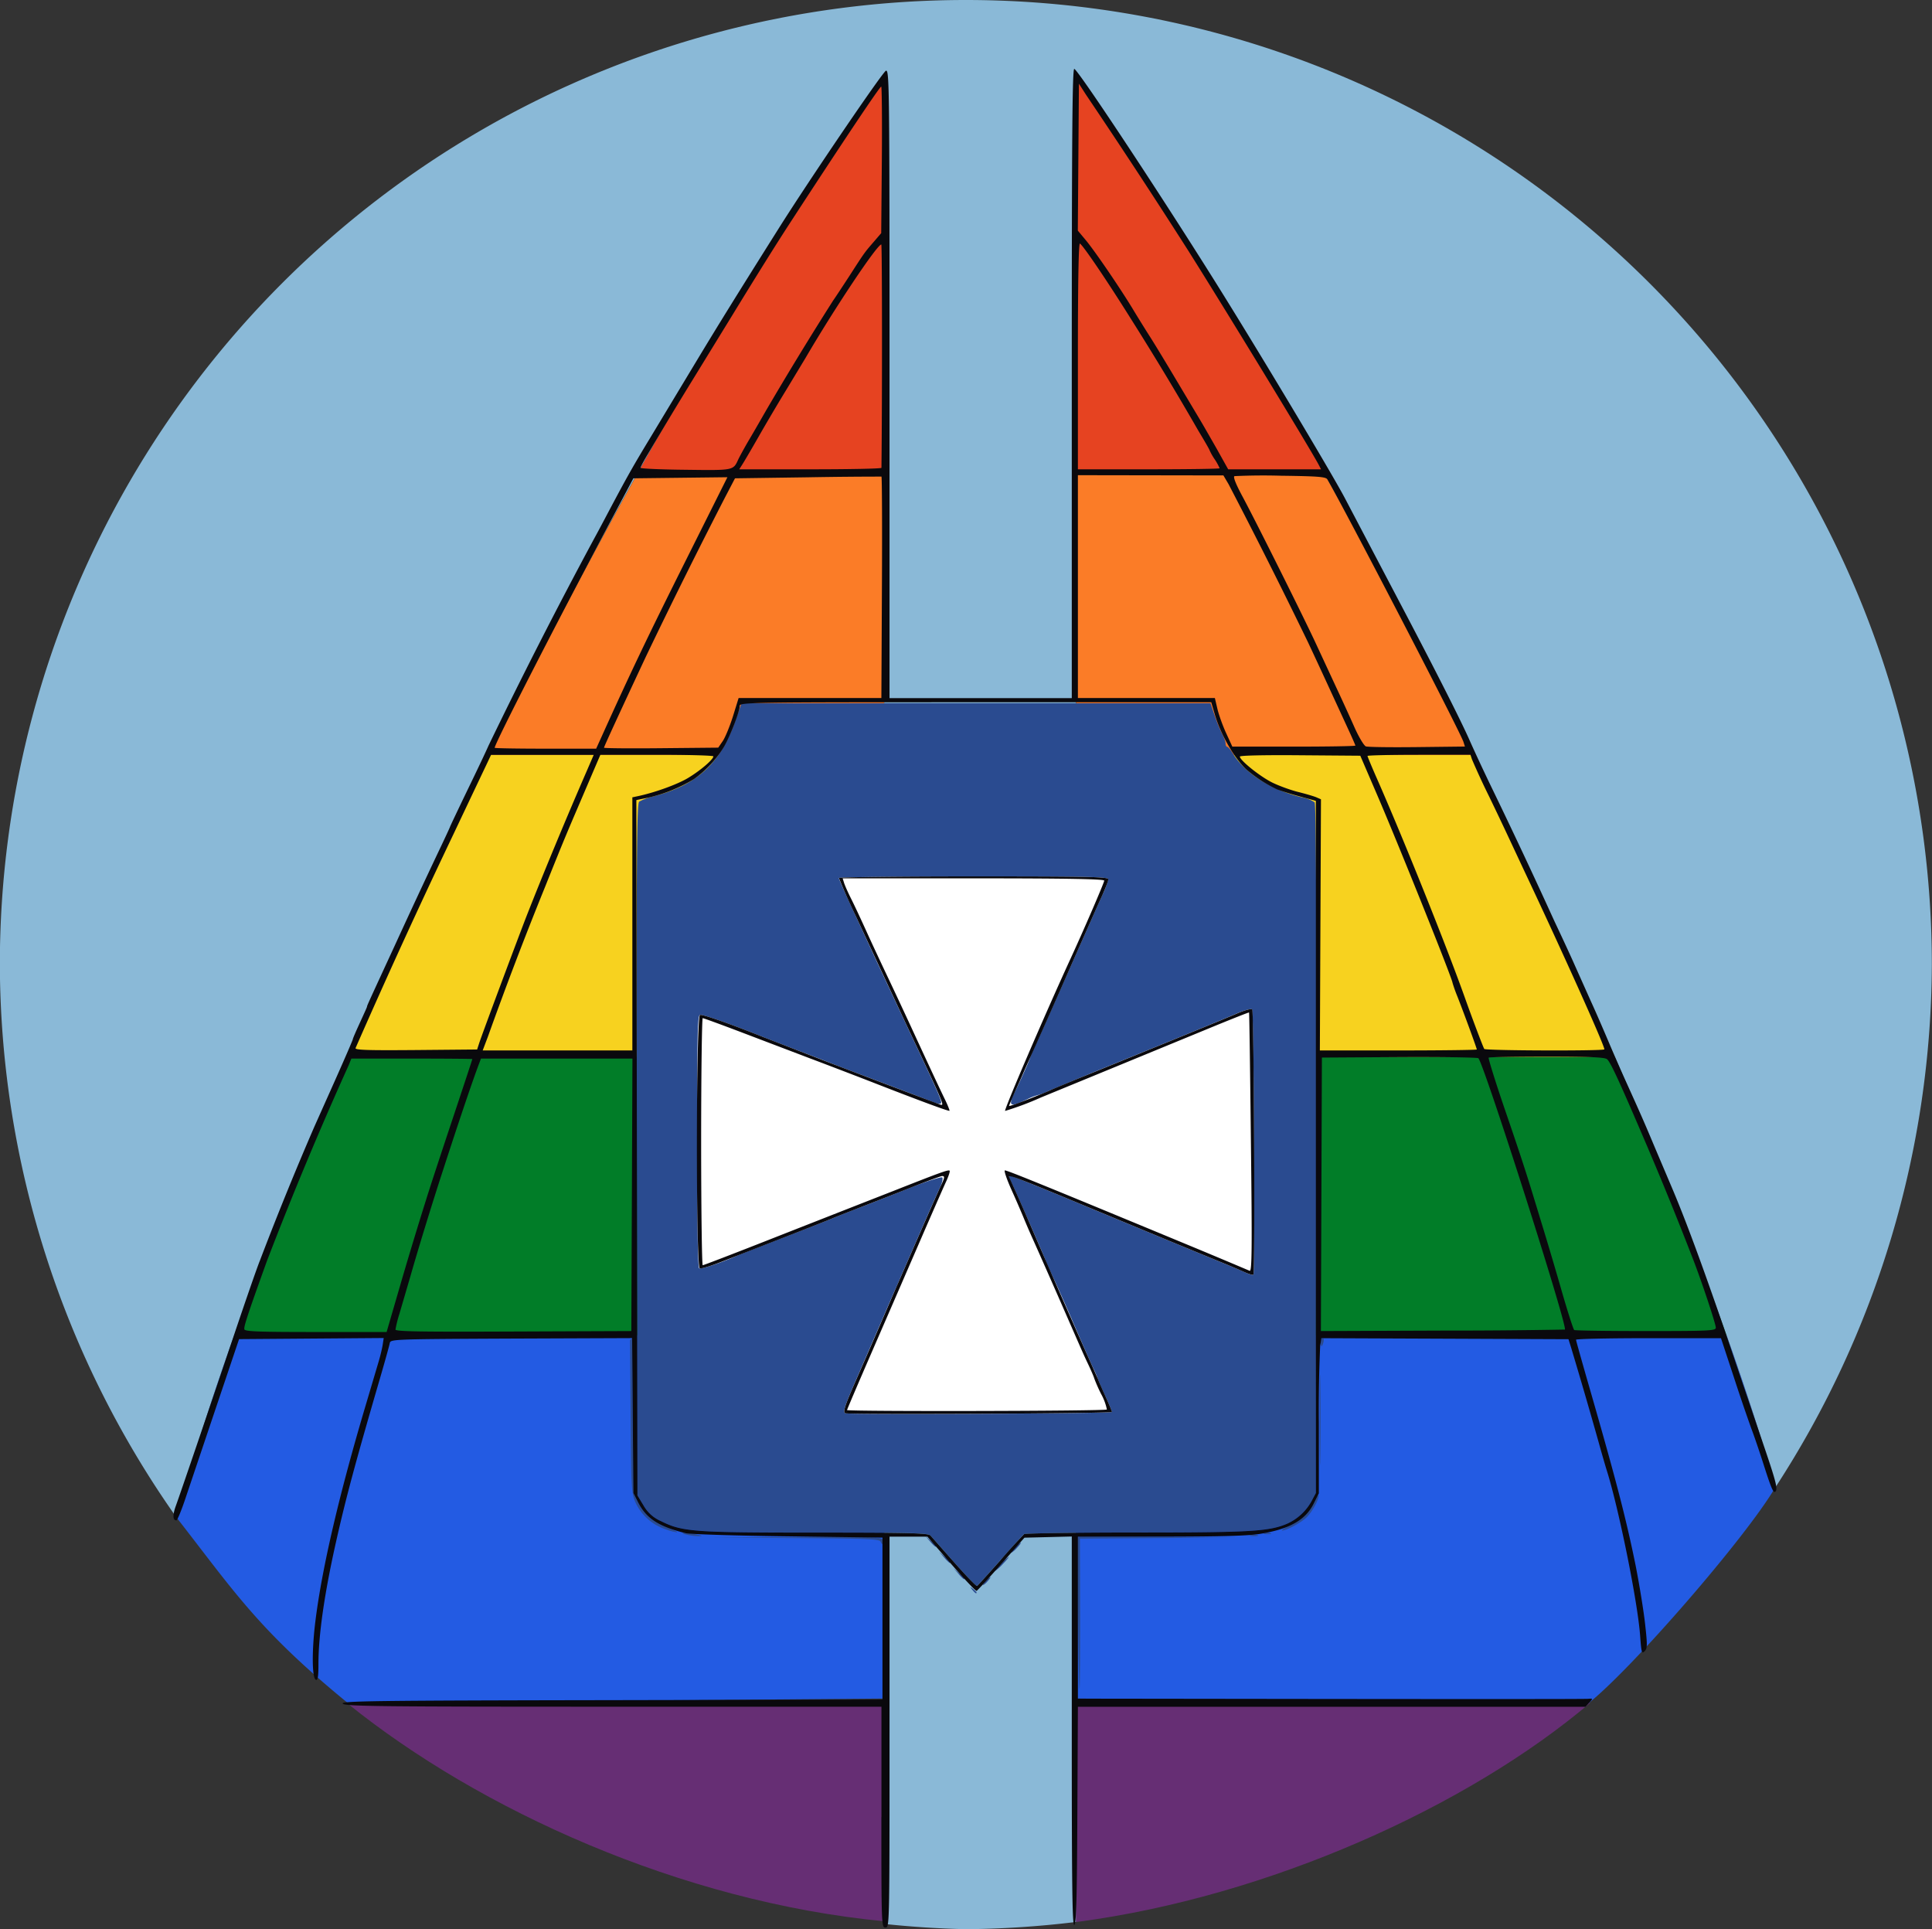 <svg width="93.188" height="93.044" viewBox="0 0 24.656 24.618" xmlns="http://www.w3.org/2000/svg"><rect x="0" y="0" width="24.656" height="24.618" fill="#333333" stroke="none"/><g stroke-miterlimit="3.864" stroke-width=".328"><path d="m4.442 21.744 15.854-.015c-1.568 1.33-4.11 2.475-6.547 2.797l-2.467-.008c-2.594-.25-5.165-1.424-6.84-2.774z" fill="#662e74"/><path d="m4.439 21.732 6.847-.056v-4.638H2.992a26.733 26.733 0 0 0-.734 2.334c.73.937 1.042 1.43 2.18 2.36zm9.291-4.694v4.638l6.532.068c.565-.445 2.029-2.137 2.395-2.764a28.443 28.443 0 0 0-.624-1.942z" fill="#235be3"/><path d="M4.424 13.488a55.43 55.43 0 0 0-1.43 3.55h8.294v-3.55zm9.309 0v3.55h8.302a55.043 55.043 0 0 0-1.425-3.55z" fill="#017d28"/><path d="M6.24 9.633a86.205 86.205 0 0 0-1.816 3.855h6.864V9.633zm7.494 0v3.855h6.877a85.749 85.749 0 0 0-1.814-3.855z" fill="#f7d21f"/><path d="M8.172 5.98A91.252 91.252 0 0 0 6.24 9.633h5.048V5.981zm5.561 0v3.654h5.065A90.94 90.94 0 0 0 16.87 5.98z" fill="#fb7c27"/><path d="M11.289 1.008c-.906 1.21-2.019 3.001-3.157 5.04h3.155zm2.44 0 .002 5.04h3.174c-1.133-2.034-2.242-3.822-3.149-5.04z" fill="#e64321"/><path d="M12.326 0A12.328 12.31 0 0 0-.002 12.31a12.328 12.31 0 0 0 2.26 7.063c1.292-5.042 6.183-14.558 9.03-18.365l-.003 7.954.001 15.59a12.328 12.31 0 0 0 1.04.067 12.328 12.31 0 0 0 1.404-.092l.001-15.603-.003-7.953c2.783 3.721 7.511 12.89 8.929 18.01a12.328 12.31 0 0 0 1.997-6.671A12.328 12.31 0 0 0 12.326 0z" fill="#8ab9d7"/></g><path d="M8.593 10.739h7.796v8.2H8.593z" fill="#fff"/><path d="m13.755 19.609 2.055.012-2.028.014c.013 3.241-.027 1.767-.027-.026zm-1.347.678c-.032-.04-.031-.042.01-.01.024.02.045.04.045.046 0 .021-.021.007-.055-.036zm-.23-.348a41.4 41.4 0 0 0-.305-.345c-.029-.031-.266-.037-1.464-.037-1.566 0-1.701-.01-1.978-.148a.464.464 0 0 1-.22-.199l-.077-.127-.007-4.411c-.006-3.747-.001-4.416.03-4.442a.717.717 0 0 1 .183-.068c.556-.145.854-.421 1.046-.97l.077-.218h5.985l.053.155c.029.085.072.192.097.238.024.045.043.1.043.123 0 .022.01.04.02.04s.041.034.066.075c.152.257.494.476.889.57a.43.43 0 0 1 .161.064c.019.022.025 1.394.021 4.423l-.006 4.391-.057.107a.672.672 0 0 1-.313.286c-.23.096-.47.11-1.918.111-.774 0-1.42.01-1.435.02-.014.01-.151.161-.304.335-.153.174-.287.32-.297.326-.01.005-.14-.129-.29-.299zm2.011-1.92c.004-.003-.033-.096-.084-.205s-.092-.205-.092-.212a1.35 1.35 0 0 0-.063-.146c-.035-.074-.14-.315-.235-.535-.095-.22-.217-.497-.273-.615-.055-.118-.1-.22-.1-.225 0-.013-.38-.88-.429-.98-.044-.09-.044-.093-.008-.093.016 0 .437.17.937.379.9.374 1.286.534 1.735.718.128.052.271.113.319.135.047.021.092.033.1.026.022-.023.006-3.362-.017-3.385-.012-.012-.101.012-.199.054-.167.072-.573.239-1.78.73-.284.117-.565.234-.625.26a.69.69 0 0 1-.13.05.61.61 0 0 0-.125.048c-.167.08-.218.09-.218.044a.21.21 0 0 1 .026-.086c.038-.066.213-.454.22-.487.004-.016.044-.109.09-.207.045-.098.234-.521.419-.94s.37-.836.411-.926a.993.993 0 0 0 .075-.2c0-.032-.246-.037-1.719-.037-.945 0-1.719.01-1.719.021s.094.224.21.472l.268.58.356.762c.431.914.486 1.036.47 1.06-.007.012-.05.006-.096-.013s-.322-.124-.613-.234-.565-.213-.608-.23l-.22-.086c-.228-.087-.625-.239-.723-.278-.418-.168-.788-.298-.817-.286-.03.011-.036.279-.036 1.615 0 1.07.01 1.607.027 1.618.024.015.276-.069.477-.158.043-.019.322-.128.62-.243s.566-.22.595-.233.191-.078.362-.143.471-.184.668-.262c.198-.077.369-.131.38-.12s0 .068-.027.125c-.028.057-.156.347-.286.646l-.27.62c-.02.043-.11.252-.202.465l-.329.759c-.13.3-.155.375-.125.394.03.02 3.38.005 3.403-.016zm-1.61 2.158a.204.204 0 0 1 .06-.051c.007 0-.008.023-.034.051a.204.204 0 0 1-.06.052c-.007 0 .008-.023.034-.052zm-.35-.097-.063-.07.07.062c.067.059.084.08.063.08a.447.447 0 0 1-.07-.072zm.544-.122a.564.564 0 0 1 .1-.09c.008 0-.026.04-.074.09a.564.564 0 0 1-.1.09c-.008 0 .026-.04.074-.09zm-.726-.084-.062-.071.07.062c.067.059.084.08.063.08a.448.448 0 0 1-.07-.071zm.907-.123a.306.306 0 0 1 .073-.065c.008 0-.014.03-.047.065a.306.306 0 0 1-.074.065c-.007 0 .014-.03.048-.065zm-1.088-.084-.062-.071.07.063c.067.058.084.079.063.079a.448.448 0 0 1-.07-.071zm-.627.008c-.013-.035-.153-.04-1.095-.047l-1.08-.007 1.093-.006c.965-.005 1.095-.002 1.108.034.008.022.01.045.002.053-.007.007-.02-.005-.028-.027zm-2.485-.092c-.107-.027-.002-.029.13-.002.086.018.09.022.025.022a.763.763 0 0 1-.155-.02zm7.204.008a.212.212 0 0 1 .09 0c.026.007.005.012-.044.012-.05 0-.07-.006-.046-.012zm.182-.026a.148.148 0 0 1 .077.001c.018.007-.003.012-.045.012-.043 0-.057-.006-.032-.013zm-7.638-.047a.647.647 0 0 1-.384-.328c-.061-.135-.062-.147-.07-1.112l-.008-.976.026-.026.016 1.977.065.127c.078.154.184.242.38.317.082.032.132.057.11.057a.606.606 0 0 1-.135-.036zm7.954-.048a.6.6 0 0 0 .323-.307c.028-.06.05-.095.05-.077.002.055-.092.221-.158.281-.075.069-.253.164-.305.164-.022 0 .019-.028.09-.061zm.386-1.347c0-.512.003-.725.008-.474.004.252.004.67 0 .93-.004.261-.008.055-.008-.456zm.014-.995c0-.029.01-.052.024-.052s.017.023.01.052-.018.051-.024.051c-.005 0-.01-.023-.01-.051z" fill="#2a4b90"/><path d="M11.249 23.188V21.78H7.828c-3.006 0-3.426-.005-3.454-.039-.028-.034.36-.04 3.428-.045l3.46-.007v-2.067l-1.202-.016c-.661-.008-1.249-.027-1.307-.04-.342-.083-.503-.186-.606-.387l-.064-.126-.016-1.977-1.542.006c-1.52.007-1.543.008-1.551.059-.005.028-.06.226-.122.439-.322 1.105-.44 1.544-.569 2.12-.144.645-.219 1.169-.219 1.532 0 .161-.008.213-.032.205-.051-.016-.054-.377-.006-.756.085-.679.305-1.619.646-2.765l.161-.543c.021-.07.044-.167.051-.213l.013-.085-1.846.014-.283.84-.389 1.156c-.057.174-.115.317-.128.317-.046 0-.049-.069-.008-.182.062-.17.465-1.354.748-2.196.136-.405.281-.824.323-.93a41.17 41.17 0 0 1 .699-1.719l.268-.6c.122-.274.222-.505.222-.514 0-.009.041-.103.09-.21s.091-.198.091-.205c0-.013.01-.034.362-.797a98.9 98.9 0 0 1 .54-1.16c.087-.182.158-.335.158-.34 0-.003.097-.208.216-.455.12-.247.243-.506.274-.578A66.783 66.783 0 0 1 7.579 6.88c.039-.07.126-.234.193-.361.227-.428.305-.567.525-.93l.561-.931c.292-.485.537-.881 1.069-1.726.401-.638 1.343-2.023 1.38-2.03.043-.008.045.196.045 4v4.007h2.326V4.89c0-3.206.007-4.02.032-4.011.05.016 1.023 1.484 1.744 2.63.535.849 1.52 2.492 1.706 2.842l.795 1.512c.41.781.696 1.349.798 1.58.062.14.183.4.269.578a77.878 77.878 0 0 1 .816 1.736c.09.19.208.444.261.565l.208.465c.062.135.16.362.22.504.06.142.159.369.22.504.194.428.235.522.374.853l.208.49c.202.473.458 1.174.812 2.223l.396 1.169c.125.37.149.466.124.5-.025.034-.05-.017-.142-.303-.06-.19-.137-.415-.17-.5a25.522 25.522 0 0 1-.222-.653l-.164-.497h-.925c-.508 0-.925.009-.925.02 0 .01.06.222.131.471.37 1.28.504 1.79.63 2.411.048.245.103.582.121.749.03.268.029.309-.007.344-.036.036-.041.017-.056-.188-.03-.438-.279-1.662-.433-2.14-.013-.043-.059-.2-.1-.349a71.97 71.97 0 0 0-.346-1.189l-.036-.116-3.153-.013-.016.097a18.32 18.32 0 0 0-.017.99v.893l-.065.131c-.105.21-.307.325-.684.386-.161.026-.501.035-1.273.036h-1.053v2.067l3.224.004c1.773.002 3.252.002 3.287-.002.063-.005.064-.005.016.048l-.049.054h-6.478l-.007 1.387c-.005 1.081-.014 1.389-.039 1.397-.026.009-.032-.497-.032-2.473v-2.484l-.604.015-.296.336c-.162.184-.304.339-.315.343-.01.004-.156-.15-.323-.342l-.305-.35h-.483v2.494c0 2.476 0 2.494-.052 2.494-.05 0-.052-.018-.052-1.409zm1.517-3.276a8.06 8.06 0 0 1 .304-.335c.015-.01.66-.02 1.435-.02 1.449 0 1.685-.014 1.916-.11a.671.671 0 0 0 .315-.287l.057-.107V10.22l-.207-.057a4.153 4.153 0 0 1-.285-.088 1.713 1.713 0 0 1-.4-.26c-.158-.152-.325-.448-.4-.706l-.043-.147h-3.01c-2.928 0-3.008.001-3.008.048 0 .07-.121.383-.2.519a1.42 1.42 0 0 1-.383.413 1.985 1.985 0 0 1-.594.239l-.142.029.014 8.874.077.127a.464.464 0 0 0 .22.199c.276.138.411.148 1.977.148 1.199 0 1.436.006 1.465.037l.305.345c.15.17.28.304.29.299.01-.006.143-.153.297-.326zm-1.98-1.877c-.029-.02-.005-.094.126-.394a152.016 152.016 0 0 0 .53-1.224c.02-.043.141-.322.271-.62s.259-.59.287-.65c.058-.121.06-.139.023-.139-.015 0-.187.063-.381.14s-.494.194-.664.26-.334.13-.362.143c-.029.013-.308.123-.62.244l-.801.312c-.128.05-.247.086-.265.079-.05-.02-.048-3.215.003-3.234.03-.012.399.118.817.286l.323.125.4.155c.337.13 1.488.566 1.532.579.05.014.042-.003-.465-1.078a1063.764 1063.764 0 0 0-.625-1.342 7.863 7.863 0 0 1-.209-.472c0-.012.774-.021 1.719-.021 1.473 0 1.719.005 1.719.037 0 .02-.034.11-.075.2-.041.09-.226.506-.411.926a116.37 116.37 0 0 1-.575 1.292 23.68 23.68 0 0 1-.145.328c-.033.073-.06.14-.06.146 0 .012.358-.125.529-.202.043-.02.31-.13.594-.245 1.116-.455 1.61-.657 1.78-.73.098-.043.187-.067.2-.055.022.023.038 3.362.015 3.385-.007.007-.052-.005-.1-.026a12.2 12.2 0 0 0-.318-.135c-.45-.184-.835-.344-1.735-.718-.818-.34-.966-.398-.966-.37a28.736 28.736 0 0 1 .271.612 170.271 170.271 0 0 0 .866 1.973c0 .007.042.102.092.212s.088.202.084.205c-.022.02-3.373.035-3.403.016zm3.34-.048a.691.691 0 0 0-.075-.2 2.103 2.103 0 0 1-.087-.198c-.001-.01-.04-.103-.09-.207s-.147-.33-.222-.5c-.15-.345-.386-.88-.484-1.098a9.148 9.148 0 0 1-.111-.259 14.036 14.036 0 0 0-.152-.349c-.057-.128-.094-.236-.081-.24.019-.006.494.187 2.366.963a95.64 95.64 0 0 1 .758.318c.029.011.032-.267.016-1.638-.01-.908-.02-1.654-.024-1.658-.003-.004-.254.096-.559.222l-1.108.456-.99.407a3.82 3.82 0 0 1-.456.171c-.018-.007.51-1.236.837-1.947.172-.374.428-.967.428-.992 0-.02-.463-.029-1.669-.029h-1.669l.018.058c.01.032.05.123.09.202s.124.259.188.4c.064.142.186.403.27.58.085.178.221.47.303.647.253.548.375.809.44.942.034.07.058.132.054.137-.009.009-.377-.127-.997-.369-.206-.08-.555-.214-.776-.297l-.878-.334c-.263-.1-.487-.182-.498-.182-.01 0-.02.709-.02 1.576s.01 1.577.02 1.577.363-.135.782-.3a1244.51 1244.51 0 0 1 1.654-.649c.609-.24.7-.273.715-.257.008.007-.015.075-.05.15-.035.076-.195.44-.355.81l-.598 1.377c-.168.387-.306.71-.306.717 0 .02 3.304.014 3.316-.007zm-9.029-1.55a54.281 54.281 0 0 1 .338-1.118c.046-.15.199-.615.339-1.034.14-.42.254-.766.254-.77 0-.003-.347-.006-.772-.006h-.772l-.034.084a47.009 47.009 0 0 0-1.044 2.5c-.247.686-.298.842-.287.872.01.027.197.033.914.033h.901zm2.967-1.19.007-1.738H6.138l-.027.072c-.081.215-.24.682-.465 1.376-.129.395-.306.97-.405 1.318l-.144.492a1.52 1.52 0 0 0-.05.2c0 .025.327.03 1.505.025l1.505-.006zm11.907 1.72c.036-.045-1.042-3.422-1.105-3.463-.017-.01-.474-.017-1.014-.014l-.982.006-.013 3.49 1.554-.006a81.913 81.913 0 0 0 1.56-.013zm1.926-.024c0-.049-.187-.61-.296-.888a44.7 44.7 0 0 0-.583-1.434c-.357-.835-.466-1.07-.51-1.105-.032-.024-.227-.032-.77-.032-.4 0-.733.006-.74.013s.084.301.204.653c.2.582.283.839.383 1.169l.126.413c.05.164.152.507.225.763.074.255.143.47.154.478.01.007.421.013.913.013.817 0 .894-.004.894-.043zM6.114 13.316c.035-.11.487-1.32.607-1.629.203-.517.498-1.23.764-1.841l.092-.213h-1.31l-.052.11a483.876 483.876 0 0 0-.426.898 92.789 92.789 0 0 0-1.251 2.733c-.012.026.145.031.768.026l.783-.007zM8.07 11.79v-1.615l.071-.015c.217-.046.504-.15.64-.232.155-.093.323-.236.323-.276 0-.011-.325-.02-.721-.02h-.721l-.097.226-.224.523c-.127.297-.195.462-.385.937a48.35 48.35 0 0 0-.73 1.913l-.066.174h1.91zm10.777 1.603c0-.015-.158-.448-.248-.677a1.894 1.894 0 0 1-.062-.174c0-.046-.674-1.727-.949-2.368l-.228-.53-.768-.006c-.457-.004-.769.003-.769.017 0 .049.27.264.423.336.088.042.235.095.327.117.092.023.194.053.227.067l.058.025-.007 1.602-.007 1.603h1.002c.55 0 1.001-.006 1.001-.012zm1.628-.002c0-.054-.534-1.243-1.033-2.3l-.175-.374a43.993 43.993 0 0 0-.264-.555 9.593 9.593 0 0 1-.218-.472l-.019-.058h-.657c-.362 0-.657.007-.657.015s.057.146.127.304c.338.769.876 2.109 1.116 2.782.097.273.231.627.247.653.013.022 1.533.027 1.533.005zM7.687 9.38c.363-.804.589-1.276 1.056-2.21l.54-1.08-1.2.014-.24.452c-.736 1.382-1.53 2.933-1.53 2.987 0 .006.291.011.647.011h.648zm1.538.075c.032-.048.09-.19.13-.317l.071-.23h1.822l.007-1.411c.004-.776.001-1.413-.006-1.415a55.45 55.45 0 0 0-.94.009l-.929.013-.128.245a80.379 80.379 0 0 0-1.009 2.03c-.331.707-.535 1.15-.535 1.163 0 .007.328.01.73.006l.728-.007zm9.452.014c-.04-.128-1.493-2.93-1.738-3.352-.019-.032-.118-.04-.588-.046a7.979 7.979 0 0 0-.596.005c-.021.008.015.099.108.272.177.33.795 1.57.936 1.877l.246.53c.076.162.184.398.24.525.056.126.122.236.146.245.024.009.318.013.654.009l.61-.007zm-1.38.046c0-.007-.034-.085-.075-.174l-.235-.51c-.088-.192-.22-.477-.294-.634a78.11 78.11 0 0 0-1.015-2.02l-.065-.11-1.857-.003v2.844h1.748l.032.136c.017.074.067.214.111.31l.08.174h.785c.432 0 .785-.006.785-.013zM9.423 5.86c.017-.035.08-.152.143-.258s.16-.276.217-.375a44.611 44.611 0 0 1 .852-1.396c.011-.014.102-.151.202-.305.2-.31.192-.299.319-.446l.09-.105.008-.935c.004-.514 0-.935-.008-.935-.019 0-.49.705-1.175 1.757-.165.254-.405.637-.734 1.175l-.506.824a61.472 61.472 0 0 0-.56.929c-.053.088-.097.17-.097.18 0 .01.258.022.575.025.62.008.608.01.674-.135zm1.826.11c.01-.868.009-2.85-.002-2.85-.053 0-.594.81-.967 1.448l-.25.414c-.092.15-.247.412-.344.582-.097.17-.194.335-.215.367l-.037.058h.907c.5 0 .908-.008.908-.019zm4.316.006a.72.72 0 0 0-.064-.116.757.757 0 0 1-.065-.115c0-.007-.064-.118-.142-.247a38.886 38.886 0 0 0-.864-1.433c-.302-.483-.605-.93-.648-.957-.017-.01-.026.487-.026 1.433v1.448h.905c.497 0 .904-.006.904-.013zm1.264-.045c-.107-.203-1.187-1.975-1.665-2.733a93.003 93.003 0 0 0-1.305-1.99l-.09-.14-.014 1.875.101.121c.116.139.433.604.595.87.06.1.161.263.225.363s.215.35.337.555l.293.491c.039.064.137.236.22.381l.148.265h1.185z" fill="#0a090d"/></svg>